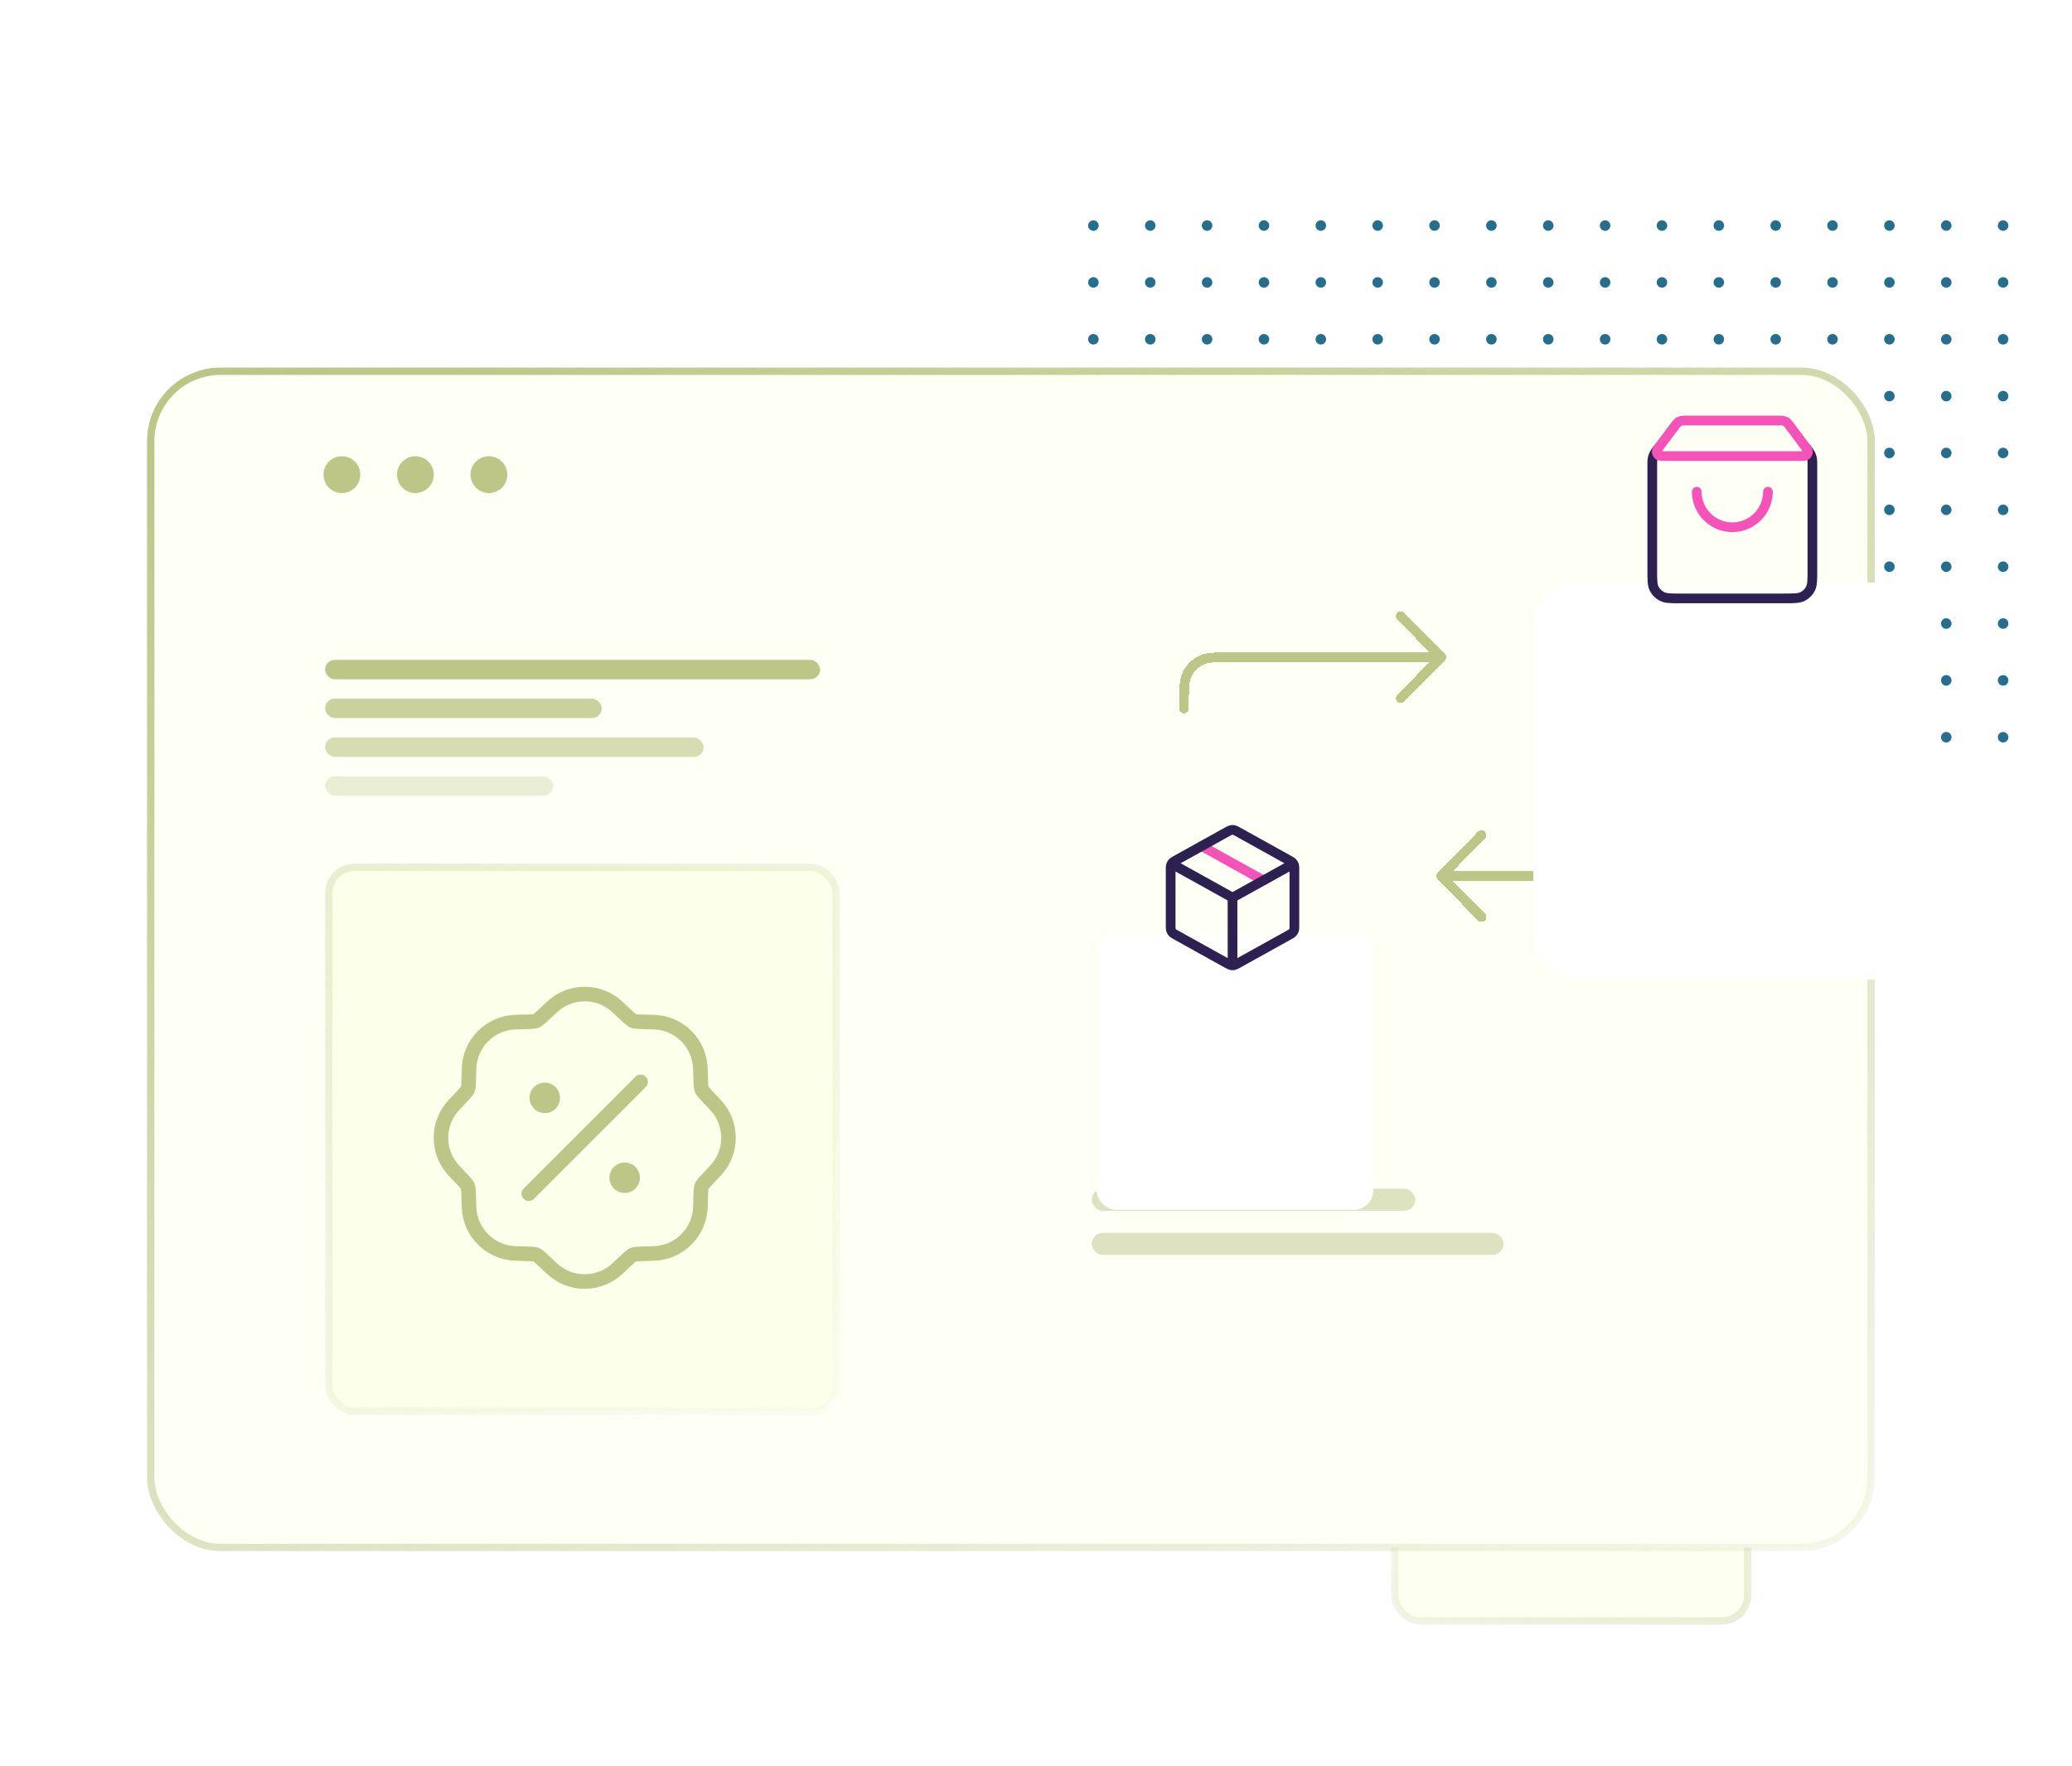 <svg width="427" height="364" viewBox="0 0 427 364" fill="none" xmlns="http://www.w3.org/2000/svg">
<rect opacity="0.3" x="360.153" y="334.091" width="72.727" height="69.697" rx="5.303" transform="rotate(-180 360.153 334.091)" fill="#F8FFCF" stroke="url(#paint0_linear_347_85956)" stroke-width="1.515" stroke-linecap="round" stroke-linejoin="round"/>
<g clip-path="url(#clip0_347_85956)">
<circle cx="225.327" cy="151.945" r="1.085" transform="rotate(-90 225.327 151.945)" fill="#256E8D"/>
<circle cx="225.327" cy="140.228" r="1.085" transform="rotate(-90 225.327 140.228)" fill="#256E8D"/>
<circle cx="225.327" cy="128.511" r="1.085" transform="rotate(-90 225.327 128.511)" fill="#256E8D"/>
<circle cx="225.327" cy="116.793" r="1.085" transform="rotate(-90 225.327 116.793)" fill="#256E8D"/>
<circle cx="225.327" cy="105.076" r="1.085" transform="rotate(-90 225.327 105.076)" fill="#256E8D"/>
<circle cx="225.327" cy="93.358" r="1.085" transform="rotate(-90 225.327 93.358)" fill="#256E8D"/>
<circle cx="225.327" cy="81.641" r="1.085" transform="rotate(-90 225.327 81.641)" fill="#256E8D"/>
<circle cx="225.327" cy="69.924" r="1.085" transform="rotate(-90 225.327 69.924)" fill="#256E8D"/>
<circle cx="225.327" cy="58.207" r="1.085" transform="rotate(-90 225.327 58.207)" fill="#256E8D"/>
<circle cx="225.327" cy="46.489" r="1.085" transform="rotate(-90 225.327 46.489)" fill="#256E8D"/>
<circle cx="237.046" cy="151.945" r="1.085" transform="rotate(-90 237.046 151.945)" fill="#256E8D"/>
<circle cx="237.046" cy="140.228" r="1.085" transform="rotate(-90 237.046 140.228)" fill="#256E8D"/>
<circle cx="237.046" cy="128.511" r="1.085" transform="rotate(-90 237.046 128.511)" fill="#256E8D"/>
<circle cx="237.046" cy="116.793" r="1.085" transform="rotate(-90 237.046 116.793)" fill="#256E8D"/>
<circle cx="237.046" cy="105.076" r="1.085" transform="rotate(-90 237.046 105.076)" fill="#256E8D"/>
<circle cx="237.046" cy="93.358" r="1.085" transform="rotate(-90 237.046 93.358)" fill="#256E8D"/>
<circle cx="237.046" cy="81.641" r="1.085" transform="rotate(-90 237.046 81.641)" fill="#256E8D"/>
<circle cx="237.046" cy="69.924" r="1.085" transform="rotate(-90 237.046 69.924)" fill="#256E8D"/>
<circle cx="237.046" cy="58.207" r="1.085" transform="rotate(-90 237.046 58.207)" fill="#256E8D"/>
<circle cx="237.046" cy="46.489" r="1.085" transform="rotate(-90 237.046 46.489)" fill="#256E8D"/>
<circle cx="248.761" cy="151.945" r="1.085" transform="rotate(-90 248.761 151.945)" fill="#256E8D"/>
<circle cx="248.761" cy="140.228" r="1.085" transform="rotate(-90 248.761 140.228)" fill="#256E8D"/>
<circle cx="248.761" cy="128.511" r="1.085" transform="rotate(-90 248.761 128.511)" fill="#256E8D"/>
<circle cx="248.761" cy="116.793" r="1.085" transform="rotate(-90 248.761 116.793)" fill="#256E8D"/>
<circle cx="248.761" cy="105.076" r="1.085" transform="rotate(-90 248.761 105.076)" fill="#256E8D"/>
<circle cx="248.761" cy="93.358" r="1.085" transform="rotate(-90 248.761 93.358)" fill="#256E8D"/>
<circle cx="248.761" cy="81.641" r="1.085" transform="rotate(-90 248.761 81.641)" fill="#256E8D"/>
<circle cx="248.761" cy="69.924" r="1.085" transform="rotate(-90 248.761 69.924)" fill="#256E8D"/>
<circle cx="248.761" cy="58.207" r="1.085" transform="rotate(-90 248.761 58.207)" fill="#256E8D"/>
<circle cx="248.761" cy="46.489" r="1.085" transform="rotate(-90 248.761 46.489)" fill="#256E8D"/>
<circle cx="260.479" cy="151.945" r="1.085" transform="rotate(-90 260.479 151.945)" fill="#256E8D"/>
<circle cx="260.479" cy="140.228" r="1.085" transform="rotate(-90 260.479 140.228)" fill="#256E8D"/>
<circle cx="260.479" cy="128.511" r="1.085" transform="rotate(-90 260.479 128.511)" fill="#256E8D"/>
<circle cx="260.479" cy="116.793" r="1.085" transform="rotate(-90 260.479 116.793)" fill="#256E8D"/>
<circle cx="260.479" cy="105.076" r="1.085" transform="rotate(-90 260.479 105.076)" fill="#256E8D"/>
<circle cx="260.479" cy="93.358" r="1.085" transform="rotate(-90 260.479 93.358)" fill="#256E8D"/>
<circle cx="260.479" cy="81.641" r="1.085" transform="rotate(-90 260.479 81.641)" fill="#256E8D"/>
<circle cx="260.479" cy="69.924" r="1.085" transform="rotate(-90 260.479 69.924)" fill="#256E8D"/>
<circle cx="260.479" cy="58.207" r="1.085" transform="rotate(-90 260.479 58.207)" fill="#256E8D"/>
<circle cx="260.479" cy="46.489" r="1.085" transform="rotate(-90 260.479 46.489)" fill="#256E8D"/>
<circle cx="272.198" cy="151.945" r="1.085" transform="rotate(-90 272.198 151.945)" fill="#256E8D"/>
<circle cx="272.198" cy="140.228" r="1.085" transform="rotate(-90 272.198 140.228)" fill="#256E8D"/>
<circle cx="272.198" cy="128.511" r="1.085" transform="rotate(-90 272.198 128.511)" fill="#256E8D"/>
<circle cx="272.198" cy="116.793" r="1.085" transform="rotate(-90 272.198 116.793)" fill="#256E8D"/>
<circle cx="272.198" cy="105.076" r="1.085" transform="rotate(-90 272.198 105.076)" fill="#256E8D"/>
<circle cx="272.198" cy="93.358" r="1.085" transform="rotate(-90 272.198 93.358)" fill="#256E8D"/>
<circle cx="272.198" cy="81.641" r="1.085" transform="rotate(-90 272.198 81.641)" fill="#256E8D"/>
<circle cx="272.198" cy="69.924" r="1.085" transform="rotate(-90 272.198 69.924)" fill="#256E8D"/>
<circle cx="272.198" cy="58.207" r="1.085" transform="rotate(-90 272.198 58.207)" fill="#256E8D"/>
<circle cx="272.198" cy="46.489" r="1.085" transform="rotate(-90 272.198 46.489)" fill="#256E8D"/>
<circle cx="283.913" cy="151.945" r="1.085" transform="rotate(-90 283.913 151.945)" fill="#256E8D"/>
<circle cx="283.913" cy="140.228" r="1.085" transform="rotate(-90 283.913 140.228)" fill="#256E8D"/>
<circle cx="283.913" cy="128.511" r="1.085" transform="rotate(-90 283.913 128.511)" fill="#256E8D"/>
<circle cx="283.913" cy="116.793" r="1.085" transform="rotate(-90 283.913 116.793)" fill="#256E8D"/>
<circle cx="283.913" cy="105.076" r="1.085" transform="rotate(-90 283.913 105.076)" fill="#256E8D"/>
<circle cx="283.913" cy="93.358" r="1.085" transform="rotate(-90 283.913 93.358)" fill="#256E8D"/>
<circle cx="283.913" cy="81.641" r="1.085" transform="rotate(-90 283.913 81.641)" fill="#256E8D"/>
<circle cx="283.913" cy="69.924" r="1.085" transform="rotate(-90 283.913 69.924)" fill="#256E8D"/>
<circle cx="283.913" cy="58.207" r="1.085" transform="rotate(-90 283.913 58.207)" fill="#256E8D"/>
<circle cx="283.913" cy="46.489" r="1.085" transform="rotate(-90 283.913 46.489)" fill="#256E8D"/>
<circle cx="295.632" cy="151.945" r="1.085" transform="rotate(-90 295.632 151.945)" fill="#256E8D"/>
<circle cx="295.632" cy="140.228" r="1.085" transform="rotate(-90 295.632 140.228)" fill="#256E8D"/>
<circle cx="295.632" cy="128.511" r="1.085" transform="rotate(-90 295.632 128.511)" fill="#256E8D"/>
<circle cx="295.632" cy="116.793" r="1.085" transform="rotate(-90 295.632 116.793)" fill="#256E8D"/>
<circle cx="295.632" cy="105.076" r="1.085" transform="rotate(-90 295.632 105.076)" fill="#256E8D"/>
<circle cx="295.632" cy="93.358" r="1.085" transform="rotate(-90 295.632 93.358)" fill="#256E8D"/>
<circle cx="295.632" cy="81.641" r="1.085" transform="rotate(-90 295.632 81.641)" fill="#256E8D"/>
<circle cx="295.632" cy="69.924" r="1.085" transform="rotate(-90 295.632 69.924)" fill="#256E8D"/>
<circle cx="295.632" cy="58.207" r="1.085" transform="rotate(-90 295.632 58.207)" fill="#256E8D"/>
<circle cx="295.632" cy="46.489" r="1.085" transform="rotate(-90 295.632 46.489)" fill="#256E8D"/>
<circle cx="307.347" cy="151.945" r="1.085" transform="rotate(-90 307.347 151.945)" fill="#256E8D"/>
<circle cx="307.347" cy="140.228" r="1.085" transform="rotate(-90 307.347 140.228)" fill="#256E8D"/>
<circle cx="307.347" cy="128.511" r="1.085" transform="rotate(-90 307.347 128.511)" fill="#256E8D"/>
<circle cx="307.347" cy="116.793" r="1.085" transform="rotate(-90 307.347 116.793)" fill="#256E8D"/>
<circle cx="307.347" cy="105.076" r="1.085" transform="rotate(-90 307.347 105.076)" fill="#256E8D"/>
<circle cx="307.347" cy="93.358" r="1.085" transform="rotate(-90 307.347 93.358)" fill="#256E8D"/>
<circle cx="307.347" cy="81.641" r="1.085" transform="rotate(-90 307.347 81.641)" fill="#256E8D"/>
<circle cx="307.347" cy="69.924" r="1.085" transform="rotate(-90 307.347 69.924)" fill="#256E8D"/>
<circle cx="307.347" cy="58.207" r="1.085" transform="rotate(-90 307.347 58.207)" fill="#256E8D"/>
<circle cx="307.347" cy="46.489" r="1.085" transform="rotate(-90 307.347 46.489)" fill="#256E8D"/>
<circle cx="319.065" cy="151.945" r="1.085" transform="rotate(-90 319.065 151.945)" fill="#256E8D"/>
<circle cx="319.065" cy="140.228" r="1.085" transform="rotate(-90 319.065 140.228)" fill="#256E8D"/>
<circle cx="319.065" cy="128.511" r="1.085" transform="rotate(-90 319.065 128.511)" fill="#256E8D"/>
<circle cx="319.065" cy="116.793" r="1.085" transform="rotate(-90 319.065 116.793)" fill="#256E8D"/>
<circle cx="319.065" cy="105.076" r="1.085" transform="rotate(-90 319.065 105.076)" fill="#256E8D"/>
<circle cx="319.065" cy="93.358" r="1.085" transform="rotate(-90 319.065 93.358)" fill="#256E8D"/>
<circle cx="319.065" cy="81.641" r="1.085" transform="rotate(-90 319.065 81.641)" fill="#256E8D"/>
<circle cx="319.065" cy="69.924" r="1.085" transform="rotate(-90 319.065 69.924)" fill="#256E8D"/>
<circle cx="319.065" cy="58.207" r="1.085" transform="rotate(-90 319.065 58.207)" fill="#256E8D"/>
<circle cx="319.065" cy="46.489" r="1.085" transform="rotate(-90 319.065 46.489)" fill="#256E8D"/>
<circle cx="330.784" cy="151.945" r="1.085" transform="rotate(-90 330.784 151.945)" fill="#256E8D"/>
<circle cx="330.784" cy="140.228" r="1.085" transform="rotate(-90 330.784 140.228)" fill="#256E8D"/>
<circle cx="330.784" cy="128.511" r="1.085" transform="rotate(-90 330.784 128.511)" fill="#256E8D"/>
<circle cx="330.784" cy="116.793" r="1.085" transform="rotate(-90 330.784 116.793)" fill="#256E8D"/>
<circle cx="330.784" cy="105.076" r="1.085" transform="rotate(-90 330.784 105.076)" fill="#256E8D"/>
<circle cx="330.784" cy="93.358" r="1.085" transform="rotate(-90 330.784 93.358)" fill="#256E8D"/>
<circle cx="330.784" cy="81.641" r="1.085" transform="rotate(-90 330.784 81.641)" fill="#256E8D"/>
<circle cx="330.784" cy="69.924" r="1.085" transform="rotate(-90 330.784 69.924)" fill="#256E8D"/>
<circle cx="330.784" cy="58.207" r="1.085" transform="rotate(-90 330.784 58.207)" fill="#256E8D"/>
<circle cx="330.784" cy="46.489" r="1.085" transform="rotate(-90 330.784 46.489)" fill="#256E8D"/>
<circle cx="342.499" cy="151.945" r="1.085" transform="rotate(-90 342.499 151.945)" fill="#256E8D"/>
<circle cx="342.499" cy="140.228" r="1.085" transform="rotate(-90 342.499 140.228)" fill="#256E8D"/>
<circle cx="342.499" cy="128.511" r="1.085" transform="rotate(-90 342.499 128.511)" fill="#256E8D"/>
<circle cx="342.499" cy="116.793" r="1.085" transform="rotate(-90 342.499 116.793)" fill="#256E8D"/>
<circle cx="342.499" cy="105.076" r="1.085" transform="rotate(-90 342.499 105.076)" fill="#256E8D"/>
<circle cx="342.499" cy="93.358" r="1.085" transform="rotate(-90 342.499 93.358)" fill="#256E8D"/>
<circle cx="342.499" cy="81.641" r="1.085" transform="rotate(-90 342.499 81.641)" fill="#256E8D"/>
<circle cx="342.499" cy="69.924" r="1.085" transform="rotate(-90 342.499 69.924)" fill="#256E8D"/>
<circle cx="342.499" cy="58.207" r="1.085" transform="rotate(-90 342.499 58.207)" fill="#256E8D"/>
<circle cx="342.499" cy="46.489" r="1.085" transform="rotate(-90 342.499 46.489)" fill="#256E8D"/>
<circle cx="354.218" cy="151.945" r="1.085" transform="rotate(-90 354.218 151.945)" fill="#256E8D"/>
<circle cx="354.218" cy="140.228" r="1.085" transform="rotate(-90 354.218 140.228)" fill="#256E8D"/>
<circle cx="354.218" cy="128.511" r="1.085" transform="rotate(-90 354.218 128.511)" fill="#256E8D"/>
<circle cx="354.218" cy="116.793" r="1.085" transform="rotate(-90 354.218 116.793)" fill="#256E8D"/>
<circle cx="354.218" cy="105.076" r="1.085" transform="rotate(-90 354.218 105.076)" fill="#256E8D"/>
<circle cx="354.218" cy="93.358" r="1.085" transform="rotate(-90 354.218 93.358)" fill="#256E8D"/>
<circle cx="354.218" cy="81.641" r="1.085" transform="rotate(-90 354.218 81.641)" fill="#256E8D"/>
<circle cx="354.218" cy="69.924" r="1.085" transform="rotate(-90 354.218 69.924)" fill="#256E8D"/>
<circle cx="354.218" cy="58.207" r="1.085" transform="rotate(-90 354.218 58.207)" fill="#256E8D"/>
<circle cx="354.218" cy="46.489" r="1.085" transform="rotate(-90 354.218 46.489)" fill="#256E8D"/>
<circle cx="365.936" cy="151.945" r="1.085" transform="rotate(-90 365.936 151.945)" fill="#256E8D"/>
<circle cx="365.936" cy="140.228" r="1.085" transform="rotate(-90 365.936 140.228)" fill="#256E8D"/>
<circle cx="365.936" cy="128.511" r="1.085" transform="rotate(-90 365.936 128.511)" fill="#256E8D"/>
<circle cx="365.936" cy="116.793" r="1.085" transform="rotate(-90 365.936 116.793)" fill="#256E8D"/>
<circle cx="365.936" cy="105.076" r="1.085" transform="rotate(-90 365.936 105.076)" fill="#256E8D"/>
<circle cx="365.936" cy="93.358" r="1.085" transform="rotate(-90 365.936 93.358)" fill="#256E8D"/>
<circle cx="365.936" cy="81.641" r="1.085" transform="rotate(-90 365.936 81.641)" fill="#256E8D"/>
<circle cx="365.936" cy="69.924" r="1.085" transform="rotate(-90 365.936 69.924)" fill="#256E8D"/>
<circle cx="365.936" cy="58.207" r="1.085" transform="rotate(-90 365.936 58.207)" fill="#256E8D"/>
<circle cx="365.936" cy="46.489" r="1.085" transform="rotate(-90 365.936 46.489)" fill="#256E8D"/>
<circle cx="377.651" cy="151.945" r="1.085" transform="rotate(-90 377.651 151.945)" fill="#256E8D"/>
<circle cx="377.651" cy="140.228" r="1.085" transform="rotate(-90 377.651 140.228)" fill="#256E8D"/>
<circle cx="377.651" cy="128.511" r="1.085" transform="rotate(-90 377.651 128.511)" fill="#256E8D"/>
<circle cx="377.651" cy="116.793" r="1.085" transform="rotate(-90 377.651 116.793)" fill="#256E8D"/>
<circle cx="377.651" cy="105.076" r="1.085" transform="rotate(-90 377.651 105.076)" fill="#256E8D"/>
<circle cx="377.651" cy="93.358" r="1.085" transform="rotate(-90 377.651 93.358)" fill="#256E8D"/>
<circle cx="377.651" cy="81.641" r="1.085" transform="rotate(-90 377.651 81.641)" fill="#256E8D"/>
<circle cx="377.651" cy="69.924" r="1.085" transform="rotate(-90 377.651 69.924)" fill="#256E8D"/>
<circle cx="377.651" cy="58.207" r="1.085" transform="rotate(-90 377.651 58.207)" fill="#256E8D"/>
<circle cx="377.651" cy="46.489" r="1.085" transform="rotate(-90 377.651 46.489)" fill="#256E8D"/>
<circle cx="389.37" cy="151.945" r="1.085" transform="rotate(-90 389.37 151.945)" fill="#256E8D"/>
<circle cx="389.37" cy="140.228" r="1.085" transform="rotate(-90 389.37 140.228)" fill="#256E8D"/>
<circle cx="389.37" cy="128.511" r="1.085" transform="rotate(-90 389.37 128.511)" fill="#256E8D"/>
<circle cx="389.37" cy="116.793" r="1.085" transform="rotate(-90 389.37 116.793)" fill="#256E8D"/>
<circle cx="389.37" cy="105.076" r="1.085" transform="rotate(-90 389.37 105.076)" fill="#256E8D"/>
<circle cx="389.37" cy="93.358" r="1.085" transform="rotate(-90 389.37 93.358)" fill="#256E8D"/>
<circle cx="389.37" cy="81.641" r="1.085" transform="rotate(-90 389.37 81.641)" fill="#256E8D"/>
<circle cx="389.37" cy="69.924" r="1.085" transform="rotate(-90 389.37 69.924)" fill="#256E8D"/>
<circle cx="389.37" cy="58.207" r="1.085" transform="rotate(-90 389.37 58.207)" fill="#256E8D"/>
<circle cx="389.37" cy="46.489" r="1.085" transform="rotate(-90 389.37 46.489)" fill="#256E8D"/>
<circle cx="401.089" cy="151.945" r="1.085" transform="rotate(-90 401.089 151.945)" fill="#256E8D"/>
<circle cx="401.089" cy="140.228" r="1.085" transform="rotate(-90 401.089 140.228)" fill="#256E8D"/>
<circle cx="401.089" cy="128.511" r="1.085" transform="rotate(-90 401.089 128.511)" fill="#256E8D"/>
<circle cx="401.089" cy="116.793" r="1.085" transform="rotate(-90 401.089 116.793)" fill="#256E8D"/>
<circle cx="401.089" cy="105.076" r="1.085" transform="rotate(-90 401.089 105.076)" fill="#256E8D"/>
<circle cx="401.089" cy="93.358" r="1.085" transform="rotate(-90 401.089 93.358)" fill="#256E8D"/>
<circle cx="401.089" cy="81.641" r="1.085" transform="rotate(-90 401.089 81.641)" fill="#256E8D"/>
<circle cx="401.089" cy="69.924" r="1.085" transform="rotate(-90 401.089 69.924)" fill="#256E8D"/>
<circle cx="401.089" cy="58.207" r="1.085" transform="rotate(-90 401.089 58.207)" fill="#256E8D"/>
<circle cx="401.089" cy="46.489" r="1.085" transform="rotate(-90 401.089 46.489)" fill="#256E8D"/>
<circle cx="412.804" cy="151.945" r="1.085" transform="rotate(-90 412.804 151.945)" fill="#256E8D"/>
<circle cx="412.804" cy="140.228" r="1.085" transform="rotate(-90 412.804 140.228)" fill="#256E8D"/>
<circle cx="412.804" cy="128.511" r="1.085" transform="rotate(-90 412.804 128.511)" fill="#256E8D"/>
<circle cx="412.804" cy="116.793" r="1.085" transform="rotate(-90 412.804 116.793)" fill="#256E8D"/>
<circle cx="412.804" cy="105.076" r="1.085" transform="rotate(-90 412.804 105.076)" fill="#256E8D"/>
<circle cx="412.804" cy="93.358" r="1.085" transform="rotate(-90 412.804 93.358)" fill="#256E8D"/>
<circle cx="412.804" cy="81.641" r="1.085" transform="rotate(-90 412.804 81.641)" fill="#256E8D"/>
<circle cx="412.804" cy="69.924" r="1.085" transform="rotate(-90 412.804 69.924)" fill="#256E8D"/>
<circle cx="412.804" cy="58.207" r="1.085" transform="rotate(-90 412.804 58.207)" fill="#256E8D"/>
<circle cx="412.804" cy="46.489" r="1.085" transform="rotate(-90 412.804 46.489)" fill="#256E8D"/>
</g>
<rect x="31.062" y="76.515" width="354.545" height="242.424" rx="14.394" fill="#FEFFF5" stroke="url(#paint1_linear_347_85956)" stroke-width="1.515" stroke-linecap="round" stroke-linejoin="round"/>
<rect opacity="0.3" x="67.758" y="178.758" width="104.545" height="112.121" rx="5.303" fill="#F8FFCF" stroke="url(#paint2_linear_347_85956)" stroke-width="1.515" stroke-linecap="round" stroke-linejoin="round"/>
<g opacity="0.5">
<rect x="225" y="245" width="66.667" height="4.545" rx="2.273" fill="#BDC587"/>
<rect x="225" y="254.091" width="84.849" height="4.545" rx="2.273" fill="#BDC587"/>
</g>
<rect x="67" y="136" width="102" height="4" rx="2" fill="#BDC587"/>
<rect opacity="0.8" x="67" y="144" width="57" height="4" rx="2" fill="#BDC587"/>
<rect opacity="0.6" x="67" y="152" width="78" height="4" rx="2" fill="#BDC587"/>
<rect opacity="0.3" x="67" y="160" width="47" height="4" rx="2" fill="#BDC587"/>
<g filter="url(#filter0_ddddddd_347_85956)">
<rect x="226" y="156" width="57" height="57" rx="4" fill="white"/>
</g>
<path d="M260.375 181.458L247.625 174.375" stroke="#F653B8" stroke-width="2" stroke-linecap="round" stroke-linejoin="round"/>
<path d="M266.042 178.31L254 185M254 185L241.958 178.31M254 185L254 198.458M266.75 190.749V179.25C266.75 178.765 266.75 178.522 266.678 178.306C266.615 178.114 266.512 177.938 266.375 177.79C266.221 177.622 266.008 177.505 265.584 177.269L255.101 171.445C254.699 171.222 254.498 171.11 254.285 171.066C254.097 171.027 253.903 171.027 253.715 171.066C253.502 171.11 253.301 171.222 252.899 171.445L242.416 177.269C241.992 177.505 241.779 177.622 241.625 177.79C241.488 177.938 241.385 178.114 241.322 178.306C241.25 178.522 241.25 178.765 241.25 179.25V190.749C241.25 191.235 241.25 191.478 241.322 191.694C241.385 191.886 241.488 192.061 241.625 192.21C241.779 192.377 241.992 192.495 242.416 192.731L252.899 198.555C253.301 198.778 253.502 198.89 253.715 198.934C253.903 198.972 254.097 198.972 254.285 198.934C254.498 198.89 254.699 198.778 255.101 198.555L265.584 192.731C266.008 192.495 266.221 192.377 266.375 192.21C266.512 192.061 266.615 191.886 266.678 191.694C266.75 191.478 266.75 191.235 266.75 190.749Z" stroke="#2D2152" stroke-width="2" stroke-linecap="round" stroke-linejoin="round"/>
<g filter="url(#filter1_d_347_85956)">
<path d="M297 176.556H340.024C343.516 176.556 345.262 176.556 346.595 175.865C347.769 175.258 348.723 174.289 349.32 173.097C350 171.743 350 169.969 350 166.422V166M297 176.556L305.314 185M297 176.556L305.314 168.111" stroke="#BDC587" stroke-width="2" stroke-linecap="round" stroke-linejoin="round" shape-rendering="crispEdges"/>
</g>
<g filter="url(#filter2_d_347_85956)">
<path d="M297 131.444L253.976 131.444C250.484 131.444 248.738 131.444 247.405 132.135C246.231 132.742 245.277 133.711 244.68 134.903C244 136.257 244 138.031 244 141.578L244 142M297 131.444L288.686 123M297 131.444L288.686 139.889" stroke="#BDC587" stroke-width="2" stroke-linecap="round" stroke-linejoin="round" shape-rendering="crispEdges"/>
</g>
<path fill-rule="evenodd" clip-rule="evenodd" d="M70.456 101.617C72.548 101.617 74.244 99.919 74.244 97.825C74.244 95.731 72.548 94.033 70.456 94.033C68.364 94.033 66.668 95.731 66.668 97.825C66.668 99.919 68.364 101.617 70.456 101.617ZM85.608 101.617C87.699 101.617 89.395 99.919 89.395 97.825C89.395 95.731 87.699 94.033 85.608 94.033C83.515 94.033 81.82 95.731 81.82 97.825C81.82 99.919 83.515 101.617 85.608 101.617ZM104.546 97.825C104.546 99.919 102.851 101.617 100.759 101.617C98.667 101.617 96.971 99.919 96.971 97.825C96.971 95.731 98.667 94.033 100.759 94.033C102.851 94.033 104.546 95.731 104.546 97.825Z" fill="#BDC587"/>
<g filter="url(#filter3_ddddddd_347_85956)">
<rect x="316" y="65" width="81.818" height="81.818" rx="9.091" fill="white"/>
</g>
<path d="M341.673 92.436C341.238 93.016 341.02 93.306 340.866 93.626C340.729 93.909 340.629 94.21 340.568 94.519C340.5 94.867 340.5 95.23 340.5 95.956L340.5 117.467C340.5 119.52 340.5 120.547 340.9 121.331C341.251 122.021 341.812 122.582 342.502 122.934C343.286 123.333 344.313 123.333 346.367 123.333L367.633 123.333C369.687 123.333 370.714 123.333 371.498 122.934C372.188 122.582 372.749 122.021 373.1 121.331C373.5 120.547 373.5 119.52 373.5 117.467V95.956C373.5 95.23 373.5 94.867 373.432 94.519C373.371 94.21 373.271 93.909 373.134 93.626C372.98 93.306 372.762 93.016 372.327 92.436" stroke="#2D2152" stroke-width="2" stroke-linecap="round" stroke-linejoin="round"/>
<path d="M342.261 91.654C341.695 92.409 341.412 92.787 341.418 93.103C341.424 93.378 341.553 93.636 341.769 93.805C342.018 94 342.49 94 343.435 94H370.568C371.512 94 371.984 94 372.233 93.805C372.45 93.636 372.579 93.378 372.584 93.103C372.591 92.787 372.308 92.409 371.741 91.654M341.675 92.436L345.121 87.84C345.444 87.41 345.605 87.195 345.81 87.04C345.991 86.902 346.196 86.8 346.414 86.737C346.661 86.667 346.93 86.667 347.468 86.667H366.535C367.072 86.667 367.341 86.667 367.588 86.737C367.807 86.8 368.012 86.902 368.193 87.04C368.397 87.195 368.559 87.41 368.881 87.84L372.328 92.436" stroke="#F653B8" stroke-width="2" stroke-linecap="round" stroke-linejoin="round"/>
<path d="M364.335 101.334C364.335 103.279 363.562 105.144 362.187 106.519C360.811 107.895 358.946 108.667 357.001 108.667C355.056 108.667 353.191 107.895 351.816 106.519C350.441 105.144 349.668 103.279 349.668 101.334" stroke="#F653B8" stroke-width="2" stroke-linecap="round" stroke-linejoin="round"/>
<path d="M141.448 213.551C139.592 211.695 137.181 210.732 134.749 210.663C132.342 210.594 131.139 210.56 130.859 210.489C130.259 210.338 130.684 210.513 130.153 210.196C129.905 210.048 129.03 209.222 127.28 207.569L127.279 207.569C125.511 205.898 123.125 204.874 120.5 204.874C117.875 204.874 115.489 205.898 113.721 207.569L113.721 207.569C111.97 209.222 111.095 210.048 110.847 210.196C110.316 210.513 110.741 210.338 110.141 210.489C109.861 210.56 108.658 210.594 106.251 210.663C103.819 210.732 101.408 211.695 99.552 213.551C97.696 215.407 96.733 217.818 96.663 220.25C96.595 222.657 96.561 223.86 96.49 224.14C96.339 224.74 96.514 224.316 96.197 224.846C96.049 225.094 95.223 225.97 93.57 227.72C91.899 229.488 90.875 231.874 90.875 234.499C90.875 237.124 91.899 239.51 93.57 241.278L93.57 241.278C95.223 243.029 96.049 243.904 96.197 244.152C96.514 244.683 96.339 244.258 96.49 244.858C96.561 245.138 96.595 246.341 96.663 248.748L96.663 248.748C96.733 251.18 97.696 253.591 99.552 255.447C101.408 257.303 103.819 258.266 106.251 258.335C108.657 258.404 109.861 258.438 110.141 258.509C110.741 258.66 110.316 258.485 110.847 258.802C111.095 258.95 111.97 259.776 113.721 261.429C115.489 263.1 117.875 264.124 120.5 264.124C123.125 264.124 125.511 263.1 127.279 261.429L127.28 261.428C129.03 259.776 129.905 258.95 130.153 258.802C130.683 258.485 130.259 258.66 130.859 258.509C131.139 258.438 132.342 258.404 134.749 258.335C137.181 258.266 139.592 257.303 141.448 255.447C143.304 253.591 144.267 251.18 144.336 248.748C144.405 246.341 144.439 245.138 144.51 244.858C144.661 244.258 144.485 244.683 144.803 244.152C144.951 243.904 145.777 243.029 147.43 241.279L147.43 241.278C149.101 239.51 150.125 237.124 150.125 234.499C150.125 231.874 149.101 229.488 147.43 227.72L147.43 227.719C145.777 225.969 144.951 225.094 144.803 224.846C144.485 224.315 144.661 224.74 144.51 224.14C144.439 223.86 144.405 222.657 144.336 220.25C144.267 217.818 143.304 215.407 141.448 213.551Z" stroke="#BDC587" stroke-width="3" stroke-linecap="round" stroke-linejoin="round"/>
<path d="M132.022 222.979L108.98 246.021M112.272 226.271H112.305M128.73 242.729H128.763M113.918 226.271C113.918 227.18 113.181 227.917 112.272 227.917C111.363 227.917 110.626 227.18 110.626 226.271C110.626 225.362 111.363 224.625 112.272 224.625C113.181 224.625 113.918 225.362 113.918 226.271ZM130.376 242.729C130.376 243.638 129.639 244.375 128.73 244.375C127.822 244.375 127.085 243.638 127.085 242.729C127.085 241.82 127.822 241.083 128.73 241.083C129.639 241.083 130.376 241.82 130.376 242.729Z" stroke="#BDC587" stroke-width="3" stroke-linecap="round" stroke-linejoin="round"/>
<defs>
<filter id="filter0_ddddddd_347_85956" x="207.25" y="148.969" width="94.5" height="101.531" filterUnits="userSpaceOnUse" color-interpolation-filters="sRGB">
<feFlood flood-opacity="0" result="BackgroundImageFix"/>
<feColorMatrix in="SourceAlpha" type="matrix" values="0 0 0 0 0 0 0 0 0 0 0 0 0 0 0 0 0 0 127 0" result="hardAlpha"/>
<feMorphology radius="7.031" operator="dilate" in="SourceAlpha" result="effect1_dropShadow_347_85956"/>
<feOffset/>
<feComposite in2="hardAlpha" operator="out"/>
<feColorMatrix type="matrix" values="0 0 0 0 0.875 0 0 0 0 0.914 0 0 0 0 0.631 0 0 0 0.54 0"/>
<feBlend mode="normal" in2="BackgroundImageFix" result="effect1_dropShadow_347_85956"/>
<feColorMatrix in="SourceAlpha" type="matrix" values="0 0 0 0 0 0 0 0 0 0 0 0 0 0 0 0 0 0 127 0" result="hardAlpha"/>
<feMorphology radius="1.172" operator="dilate" in="SourceAlpha" result="effect2_dropShadow_347_85956"/>
<feOffset/>
<feComposite in2="hardAlpha" operator="out"/>
<feColorMatrix type="matrix" values="0 0 0 0 0 0 0 0 0 0 0 0 0 0 0 0 0 0 0.05 0"/>
<feBlend mode="normal" in2="effect1_dropShadow_347_85956" result="effect2_dropShadow_347_85956"/>
<feColorMatrix in="SourceAlpha" type="matrix" values="0 0 0 0 0 0 0 0 0 0 0 0 0 0 0 0 0 0 127 0" result="hardAlpha"/>
<feOffset dy="1.172"/>
<feGaussianBlur stdDeviation="1.172"/>
<feComposite in2="hardAlpha" operator="out"/>
<feColorMatrix type="matrix" values="0 0 0 0 0 0 0 0 0 0 0 0 0 0 0 0 0 0 0.05 0"/>
<feBlend mode="normal" in2="effect2_dropShadow_347_85956" result="effect3_dropShadow_347_85956"/>
<feColorMatrix in="SourceAlpha" type="matrix" values="0 0 0 0 0 0 0 0 0 0 0 0 0 0 0 0 0 0 127 0" result="hardAlpha"/>
<feOffset dy="2.344"/>
<feGaussianBlur stdDeviation="1.172"/>
<feComposite in2="hardAlpha" operator="out"/>
<feColorMatrix type="matrix" values="0 0 0 0 0 0 0 0 0 0 0 0 0 0 0 0 0 0 0.05 0"/>
<feBlend mode="normal" in2="effect3_dropShadow_347_85956" result="effect4_dropShadow_347_85956"/>
<feColorMatrix in="SourceAlpha" type="matrix" values="0 0 0 0 0 0 0 0 0 0 0 0 0 0 0 0 0 0 127 0" result="hardAlpha"/>
<feOffset dy="4.688"/>
<feGaussianBlur stdDeviation="2.344"/>
<feComposite in2="hardAlpha" operator="out"/>
<feColorMatrix type="matrix" values="0 0 0 0 0 0 0 0 0 0 0 0 0 0 0 0 0 0 0.05 0"/>
<feBlend mode="normal" in2="effect4_dropShadow_347_85956" result="effect5_dropShadow_347_85956"/>
<feColorMatrix in="SourceAlpha" type="matrix" values="0 0 0 0 0 0 0 0 0 0 0 0 0 0 0 0 0 0 127 0" result="hardAlpha"/>
<feOffset dy="9.375"/>
<feGaussianBlur stdDeviation="4.688"/>
<feComposite in2="hardAlpha" operator="out"/>
<feColorMatrix type="matrix" values="0 0 0 0 0 0 0 0 0 0 0 0 0 0 0 0 0 0 0.05 0"/>
<feBlend mode="normal" in2="effect5_dropShadow_347_85956" result="effect6_dropShadow_347_85956"/>
<feColorMatrix in="SourceAlpha" type="matrix" values="0 0 0 0 0 0 0 0 0 0 0 0 0 0 0 0 0 0 127 0" result="hardAlpha"/>
<feOffset dy="18.75"/>
<feGaussianBlur stdDeviation="9.375"/>
<feComposite in2="hardAlpha" operator="out"/>
<feColorMatrix type="matrix" values="0 0 0 0 0 0 0 0 0 0 0 0 0 0 0 0 0 0 0.05 0"/>
<feBlend mode="normal" in2="effect6_dropShadow_347_85956" result="effect7_dropShadow_347_85956"/>
<feBlend mode="normal" in="SourceGraphic" in2="effect7_dropShadow_347_85956" result="shape"/>
</filter>
<filter id="filter1_d_347_85956" x="292" y="165" width="63" height="29" filterUnits="userSpaceOnUse" color-interpolation-filters="sRGB">
<feFlood flood-opacity="0" result="BackgroundImageFix"/>
<feColorMatrix in="SourceAlpha" type="matrix" values="0 0 0 0 0 0 0 0 0 0 0 0 0 0 0 0 0 0 127 0" result="hardAlpha"/>
<feOffset dy="4"/>
<feGaussianBlur stdDeviation="2"/>
<feComposite in2="hardAlpha" operator="out"/>
<feColorMatrix type="matrix" values="0 0 0 0 0.741 0 0 0 0 0.773 0 0 0 0 0.529 0 0 0 0.25 0"/>
<feBlend mode="normal" in2="BackgroundImageFix" result="effect1_dropShadow_347_85956"/>
<feBlend mode="normal" in="SourceGraphic" in2="effect1_dropShadow_347_85956" result="shape"/>
</filter>
<filter id="filter2_d_347_85956" x="239" y="122" width="63" height="29" filterUnits="userSpaceOnUse" color-interpolation-filters="sRGB">
<feFlood flood-opacity="0" result="BackgroundImageFix"/>
<feColorMatrix in="SourceAlpha" type="matrix" values="0 0 0 0 0 0 0 0 0 0 0 0 0 0 0 0 0 0 127 0" result="hardAlpha"/>
<feOffset dy="4"/>
<feGaussianBlur stdDeviation="2"/>
<feComposite in2="hardAlpha" operator="out"/>
<feColorMatrix type="matrix" values="0 0 0 0 0.741 0 0 0 0 0.773 0 0 0 0 0.529 0 0 0 0.25 0"/>
<feBlend mode="normal" in2="BackgroundImageFix" result="effect1_dropShadow_347_85956"/>
<feBlend mode="normal" in="SourceGraphic" in2="effect1_dropShadow_347_85956" result="shape"/>
</filter>
<filter id="filter3_ddddddd_347_85956" x="287.591" y="54.347" width="138.635" height="149.29" filterUnits="userSpaceOnUse" color-interpolation-filters="sRGB">
<feFlood flood-opacity="0" result="BackgroundImageFix"/>
<feColorMatrix in="SourceAlpha" type="matrix" values="0 0 0 0 0 0 0 0 0 0 0 0 0 0 0 0 0 0 127 0" result="hardAlpha"/>
<feMorphology radius="10.653" operator="dilate" in="SourceAlpha" result="effect1_dropShadow_347_85956"/>
<feOffset/>
<feComposite in2="hardAlpha" operator="out"/>
<feColorMatrix type="matrix" values="0 0 0 0 0.873 0 0 0 0 0.915 0 0 0 0 0.63 0 0 0 0.54 0"/>
<feBlend mode="normal" in2="BackgroundImageFix" result="effect1_dropShadow_347_85956"/>
<feColorMatrix in="SourceAlpha" type="matrix" values="0 0 0 0 0 0 0 0 0 0 0 0 0 0 0 0 0 0 127 0" result="hardAlpha"/>
<feMorphology radius="1.776" operator="dilate" in="SourceAlpha" result="effect2_dropShadow_347_85956"/>
<feOffset/>
<feComposite in2="hardAlpha" operator="out"/>
<feColorMatrix type="matrix" values="0 0 0 0 0 0 0 0 0 0 0 0 0 0 0 0 0 0 0.05 0"/>
<feBlend mode="normal" in2="effect1_dropShadow_347_85956" result="effect2_dropShadow_347_85956"/>
<feColorMatrix in="SourceAlpha" type="matrix" values="0 0 0 0 0 0 0 0 0 0 0 0 0 0 0 0 0 0 127 0" result="hardAlpha"/>
<feOffset dy="1.776"/>
<feGaussianBlur stdDeviation="1.776"/>
<feComposite in2="hardAlpha" operator="out"/>
<feColorMatrix type="matrix" values="0 0 0 0 0 0 0 0 0 0 0 0 0 0 0 0 0 0 0.05 0"/>
<feBlend mode="normal" in2="effect2_dropShadow_347_85956" result="effect3_dropShadow_347_85956"/>
<feColorMatrix in="SourceAlpha" type="matrix" values="0 0 0 0 0 0 0 0 0 0 0 0 0 0 0 0 0 0 127 0" result="hardAlpha"/>
<feOffset dy="3.551"/>
<feGaussianBlur stdDeviation="1.776"/>
<feComposite in2="hardAlpha" operator="out"/>
<feColorMatrix type="matrix" values="0 0 0 0 0 0 0 0 0 0 0 0 0 0 0 0 0 0 0.05 0"/>
<feBlend mode="normal" in2="effect3_dropShadow_347_85956" result="effect4_dropShadow_347_85956"/>
<feColorMatrix in="SourceAlpha" type="matrix" values="0 0 0 0 0 0 0 0 0 0 0 0 0 0 0 0 0 0 127 0" result="hardAlpha"/>
<feOffset dy="7.102"/>
<feGaussianBlur stdDeviation="3.551"/>
<feComposite in2="hardAlpha" operator="out"/>
<feColorMatrix type="matrix" values="0 0 0 0 0 0 0 0 0 0 0 0 0 0 0 0 0 0 0.05 0"/>
<feBlend mode="normal" in2="effect4_dropShadow_347_85956" result="effect5_dropShadow_347_85956"/>
<feColorMatrix in="SourceAlpha" type="matrix" values="0 0 0 0 0 0 0 0 0 0 0 0 0 0 0 0 0 0 127 0" result="hardAlpha"/>
<feOffset dy="14.204"/>
<feGaussianBlur stdDeviation="7.102"/>
<feComposite in2="hardAlpha" operator="out"/>
<feColorMatrix type="matrix" values="0 0 0 0 0 0 0 0 0 0 0 0 0 0 0 0 0 0 0.05 0"/>
<feBlend mode="normal" in2="effect5_dropShadow_347_85956" result="effect6_dropShadow_347_85956"/>
<feColorMatrix in="SourceAlpha" type="matrix" values="0 0 0 0 0 0 0 0 0 0 0 0 0 0 0 0 0 0 127 0" result="hardAlpha"/>
<feOffset dy="28.409"/>
<feGaussianBlur stdDeviation="14.204"/>
<feComposite in2="hardAlpha" operator="out"/>
<feColorMatrix type="matrix" values="0 0 0 0 0 0 0 0 0 0 0 0 0 0 0 0 0 0 0.05 0"/>
<feBlend mode="normal" in2="effect6_dropShadow_347_85956" result="effect7_dropShadow_347_85956"/>
<feBlend mode="normal" in="SourceGraphic" in2="effect7_dropShadow_347_85956" result="shape"/>
</filter>
<linearGradient id="paint0_linear_347_85956" x1="369.395" y1="316.537" x2="437.881" y2="422.368" gradientUnits="userSpaceOnUse">
<stop stop-color="#B4BF79"/>
<stop offset="1" stop-color="#B4BF79" stop-opacity="0"/>
</linearGradient>
<linearGradient id="paint1_linear_347_85956" x1="70.997" y1="13.03" x2="266.886" y2="436.832" gradientUnits="userSpaceOnUse">
<stop stop-color="#B4BF79"/>
<stop offset="1" stop-color="#B4BF79" stop-opacity="0"/>
</linearGradient>
<linearGradient id="paint2_linear_347_85956" x1="79.121" y1="148.779" x2="192.878" y2="306.151" gradientUnits="userSpaceOnUse">
<stop stop-color="#B4BF79"/>
<stop offset="1" stop-color="#B4BF79" stop-opacity="0"/>
</linearGradient>
<clipPath id="clip0_347_85956">
<rect width="108.31" height="193.537" fill="white" transform="translate(224.242 153.03) rotate(-90)"/>
</clipPath>
</defs>
</svg>

